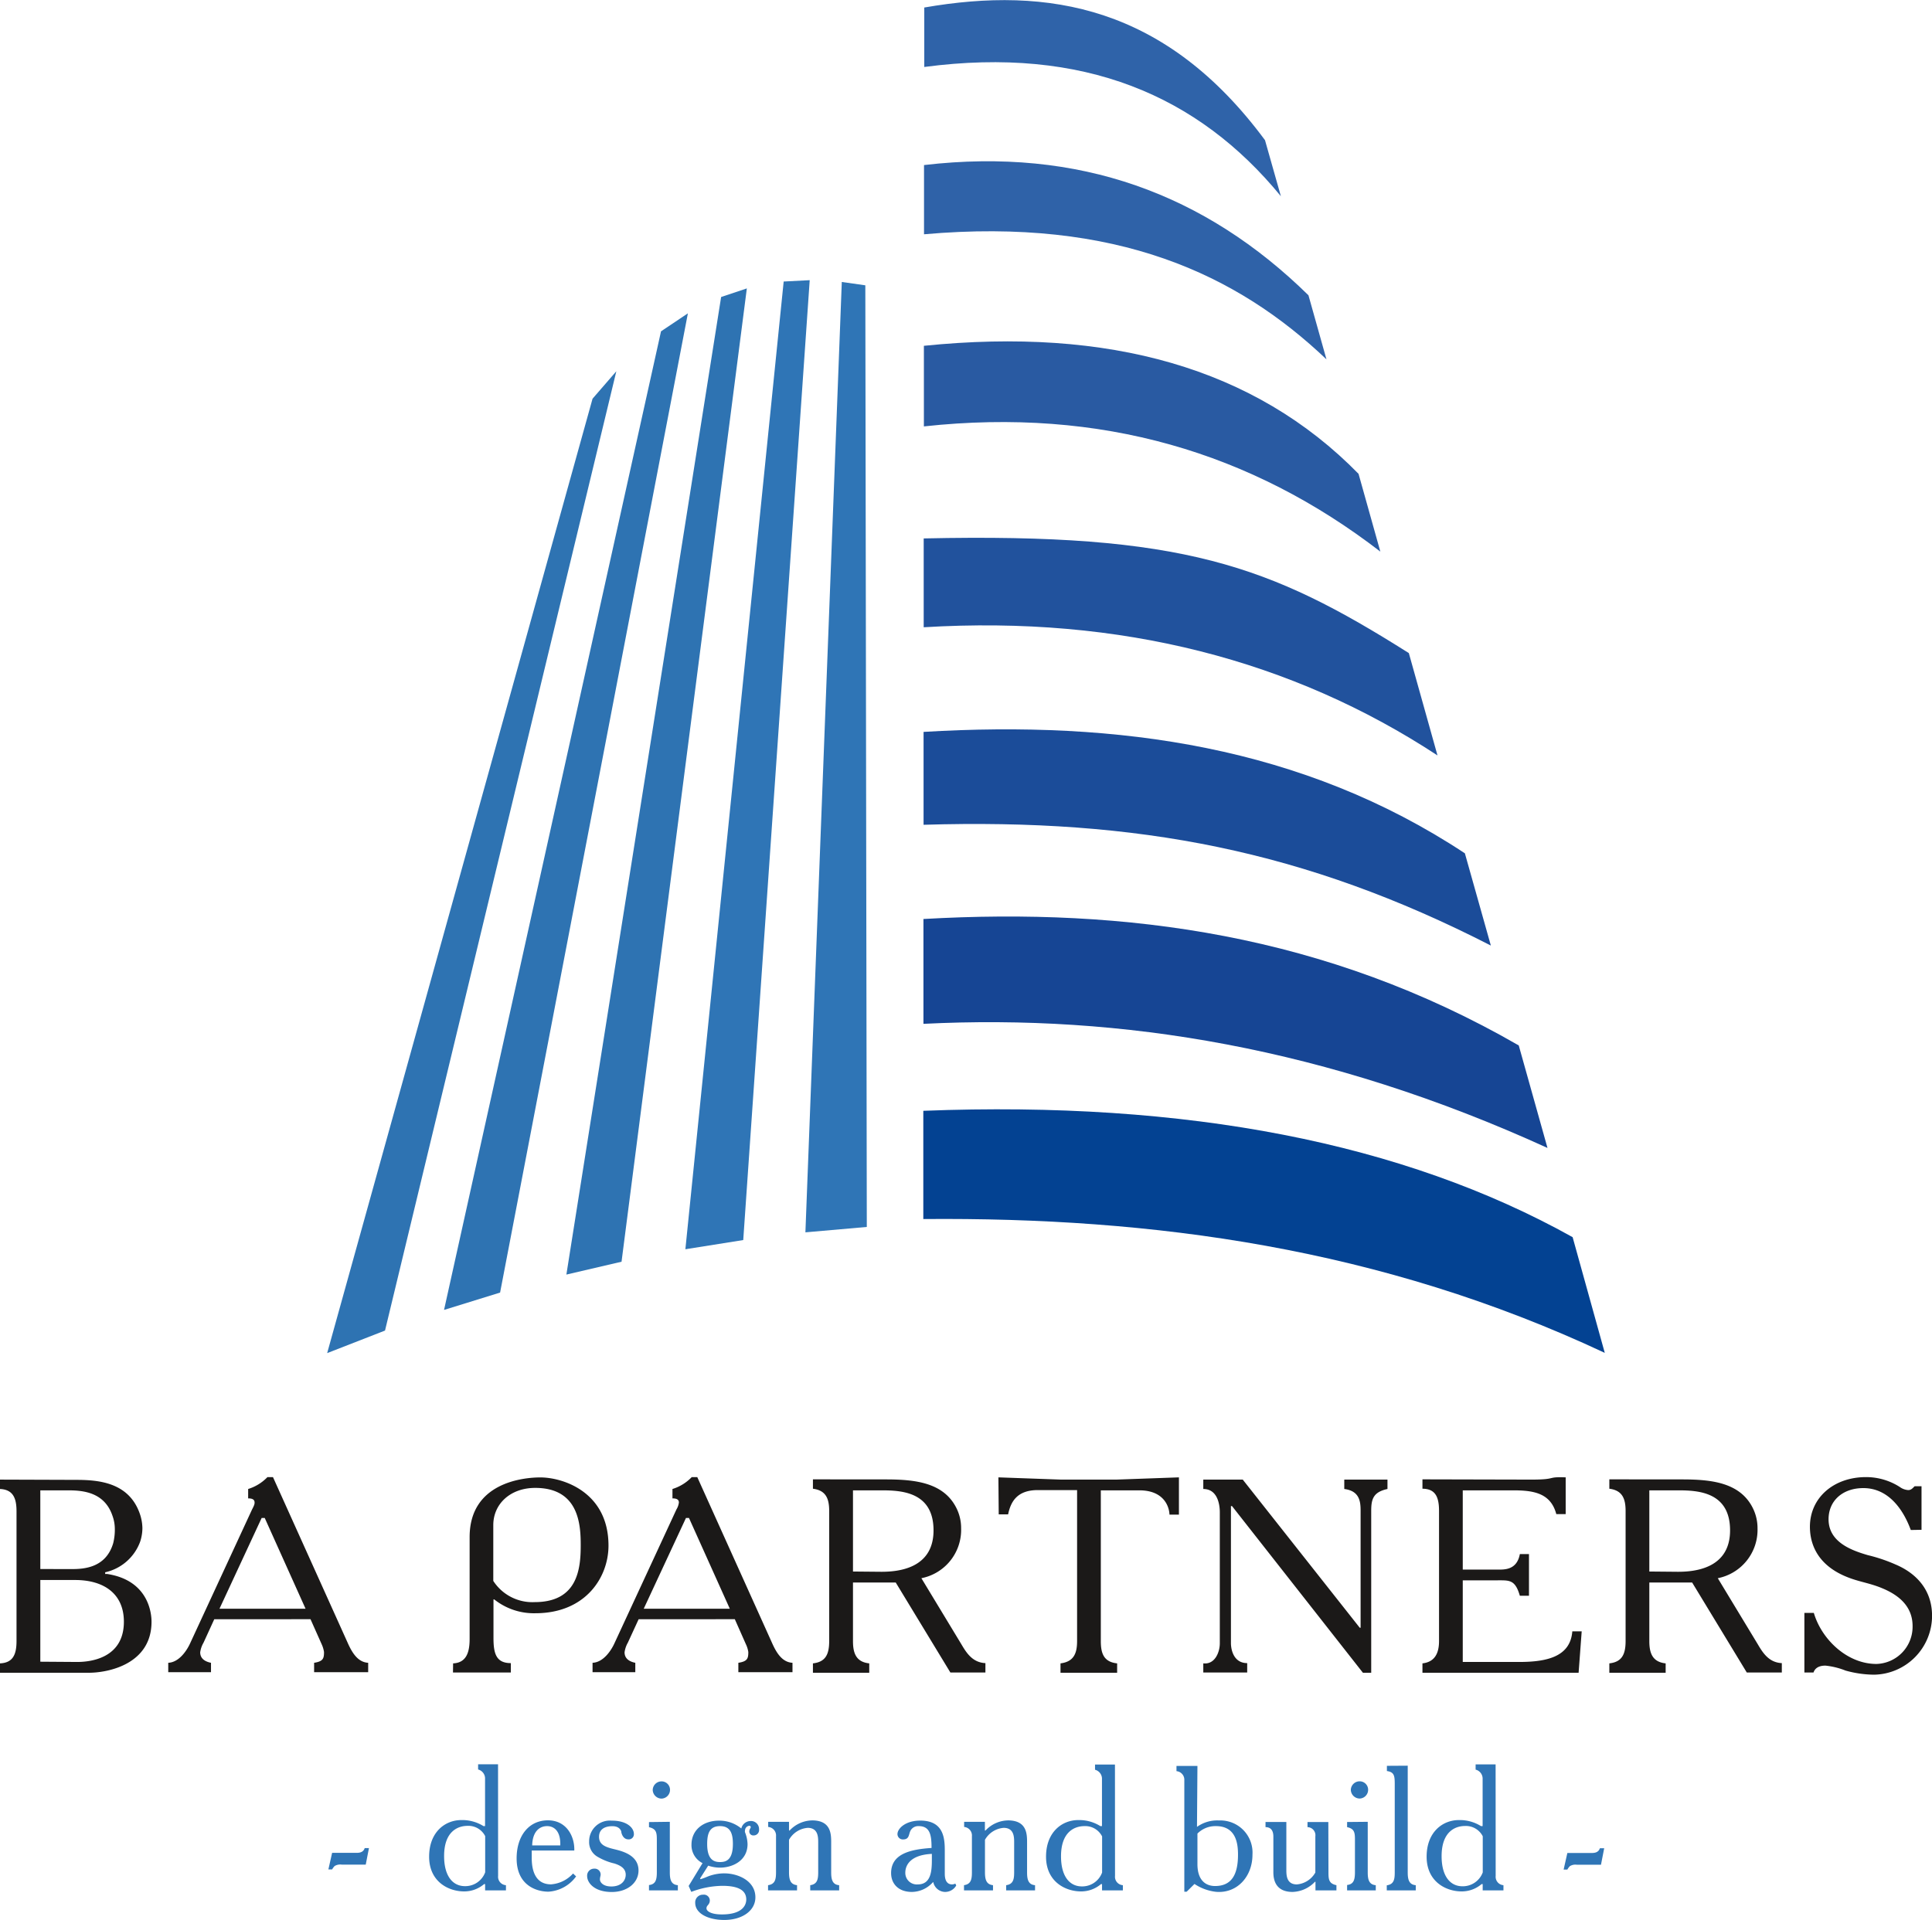 <?xml version="1.0" encoding="UTF-8"?> <svg xmlns="http://www.w3.org/2000/svg" id="Слой_1" data-name="Слой 1" viewBox="0 0 300.52 298.68"> <defs> <style>.cls-1{fill:#1b1918;}.cls-1,.cls-10,.cls-2,.cls-3,.cls-4,.cls-5,.cls-6,.cls-7,.cls-8,.cls-9{fill-rule:evenodd;}.cls-2{fill:#2f75b6;}.cls-3{fill:#2f63a9;}.cls-4{fill:#034292;}.cls-5{fill:#164594;}.cls-6{fill:#1b4c99;}.cls-7{fill:#21529d;}.cls-8{fill:#295aa2;}.cls-9{fill:#2f62a8;}.cls-10{fill:#2e73b2;}</style> </defs> <title>ba partn222ers new кривые</title> <path class="cls-1" d="M147,502.09v1.46c2.06.09,2.57,1.46,2.57,3.48V527.2c0,2.1-.55,3.39-2.57,3.48v1.46h13.82c3,0,9.75-1.33,9.75-7.94,0-.86-.18-6.4-6.91-7.43-.09,0-.22,0-.3,0v-.26a7.53,7.53,0,0,0,5.44-4.76,6.86,6.86,0,0,0,.35-2.11,7.16,7.16,0,0,0-.43-2.32c-1.76-4.93-6.65-5.19-10-5.19ZM153.27,516V503.76h4.29c2.32,0,5.71.26,6.95,4a6,6,0,0,1,.35,1.93,8.56,8.56,0,0,1-.26,2.32c-1.16,3.86-4.64,4-6.48,4Zm0,14.42V517.71h5.41c4.5,0,7.59,2.15,7.59,6.49,0,5.66-5.15,6.26-7.25,6.26Zm36.19-28.72h-.86a7,7,0,0,1-3,1.85v1.46c.56,0,1,.13,1,.64,0,.18,0,.35-.39,1.08l-9.65,20.86c-.39.86-1.59,2.92-3.39,3v1.46h6.65v-1.46c-1.51-.3-1.68-1.16-1.68-1.63a4.08,4.08,0,0,1,.52-1.5l1.67-3.65H195.3l1.72,3.86a4.6,4.6,0,0,1,.38,1.24c0,1-.13,1.46-1.54,1.68v1.46h8.41v-1.46c-1.54-.09-2.45-1.42-3.22-3.18Zm5.07,20.48H181.14l6.56-14.12h.48Zm22.93,9.92h9v-1.46c-2.27,0-2.7-1.46-2.7-3.91v-6h.12a9.87,9.87,0,0,0,6.4,2.15c7.81,0,11.37-5.59,11.37-10.52,0-8.37-7.12-10.61-10.6-10.61-2.7,0-11,.82-11,9.28V526.9c0,2.06-.51,3.69-2.57,3.78Zm6.27-22.93c0-3.3,2.66-5.79,6.52-5.79,6.82,0,7.08,5.75,7.08,8.93,0,3.74-.51,8.84-7.17,8.84a7.24,7.24,0,0,1-6.43-3.3Zm31.73-7.47h-.86a7,7,0,0,1-3,1.85v1.46c.56,0,1,.13,1,.64a2.66,2.66,0,0,1-.38,1.08l-9.66,20.86c-.39.86-1.59,2.92-3.39,3v1.46h6.65v-1.46c-1.5-.3-1.67-1.16-1.67-1.63a4.16,4.16,0,0,1,.51-1.5l1.68-3.65H261.3l1.71,3.86a4.38,4.38,0,0,1,.39,1.24c0,1-.13,1.46-1.55,1.68v1.46h8.42v-1.46c-1.55-.09-2.45-1.42-3.22-3.18Zm5.06,20.48H247.13l6.57-14.12h.47Zm12.93-20.13v1.46c2.06.26,2.53,1.59,2.53,3.48V527.2c0,2.06-.55,3.26-2.53,3.48v1.46h8.76v-1.46c-2.11-.22-2.53-1.68-2.53-3.48v-9.1h6.65l8.5,14h5.45v-1.46c-2.06-.09-3-1.68-3.78-3l-6.18-10.21a7.66,7.66,0,0,0,6.18-7.77,6.92,6.92,0,0,0-.77-3.22c-2-3.91-6.44-4.38-10.94-4.38Zm6.23,14.34V503.76h4.42c3.09,0,8.11.22,8.11,6.23s-5.62,6.44-8.11,6.44Zm22.67-8.89h1.46c.43-2.1,1.5-3.78,4.63-3.78h6.1V527.2c0,1.93-.51,3.22-2.58,3.48v1.46h8.81v-1.46c-2.11-.22-2.54-1.59-2.54-3.48V503.76h6c3.78,0,4.64,2.49,4.68,3.78h1.47v-5.8l-9.75.35h-8.59l-9.74-.35Zm31.82,24.6H341v-1.46c-2.06,0-2.53-2-2.53-3.13V506.21h.17L359,532.14h1.29v-25.2c0-1.84.34-2.92,2.53-3.39v-1.46H356.1v1.46c2.41.3,2.54,2,2.54,3.39v18.2h-.13l-18.2-23.05h-6.14v1.46c2.53,0,2.57,3.13,2.57,3.61v20.39c0,1.41-.77,3.34-2.57,3.13Zm34.09-30.05v1.46c2.15,0,2.58,1.5,2.58,3.48V527.2c0,1.89-.65,3.26-2.58,3.48v1.46h24.29l.48-6.44h-1.46c-.3,3.86-3.78,4.76-8.24,4.76h-8.8v-12.7h5.36c1.89,0,2.79-.13,3.52,2.4h1.42v-6.48h-1.42c-.47,2.53-2.45,2.41-3.52,2.41h-5.36V503.76h7.85c3.18,0,5.84.43,6.7,3.7h1.46v-5.72c-3.09-.12-1.25.35-5.37.35Zm29.07,0v1.46c2.06.26,2.53,1.59,2.53,3.48V527.2c0,2.06-.56,3.26-2.53,3.48v1.46h8.76v-1.46c-2.11-.22-2.54-1.68-2.54-3.48v-9.1h6.66l8.5,14h5.45v-1.46c-2.06-.09-3-1.68-3.78-3l-6.18-10.21a7.67,7.67,0,0,0,6.18-7.77,7,7,0,0,0-.77-3.22c-2-3.91-6.44-4.38-10.95-4.38Zm6.22,14.34V503.76H408c3.09,0,8.11.22,8.11,6.23s-5.63,6.44-8.11,6.44Zm42.34-6.49v-6.78h-1.07c-.35.35-.56.6-1,.6a2.51,2.51,0,0,1-1.29-.47,9.69,9.69,0,0,0-5.28-1.55c-5,0-8.72,3.19-8.72,7.73,0,2.36.91,6,6.1,7.94,1.72.65,3.35.86,5.19,1.64,3.48,1.45,4.68,3.56,4.68,5.88a5.79,5.79,0,0,1-5.62,5.88c-4.6,0-8.55-3.87-9.74-7.94h-1.47v9.27h1.42c.09-.26.39-1.07,1.85-1.07a11.61,11.61,0,0,1,3.13.77,16.86,16.86,0,0,0,4.46.64,9.18,9.18,0,0,0,9-9.14c0-5.28-4.12-7.34-5.67-8a25.15,25.15,0,0,0-4.33-1.46c-2.49-.73-6.1-2-6.1-5.58,0-2.88,2.19-4.85,5.41-4.85,4,0,6.27,3.48,7.38,6.52Zm0,0" transform="translate(-147 -271.89)"></path> <path class="cls-2" d="M198.08,562.74h.58a2.47,2.47,0,0,1,.39-.53,1.69,1.69,0,0,1,1.11-.22h3.73l.5-2.57h-.66c-.25.77-1,.74-1.41.74h-3.66Zm26.39-16.36h-3.1v.81a1.45,1.45,0,0,1,1.08,1.49V556h-.24a6.23,6.23,0,0,0-3.46-.94c-2.47,0-5,1.82-5,5.7s3,5.4,5.45,5.4a4.75,4.75,0,0,0,3.1-1.14h.16V566h3.24v-.81a1.31,1.31,0,0,1-1.22-1.44Zm-2,16.8a3.29,3.29,0,0,1-3.15,2.16c-1.91,0-3.24-1.58-3.24-4.68,0-3.87,2.16-4.7,3.65-4.7a2.92,2.92,0,0,1,2.74,1.6Zm14.16.66-.49-.47a5.09,5.09,0,0,1-3.43,1.69c-2.63,0-3-2.52-3-4.09,0-.39,0-.78,0-1.17h6.62c.08-2.13-1.16-4.7-4.1-4.7s-4.87,2.38-4.87,5.92c0,4.26,3.16,5.18,4.95,5.18a5.73,5.73,0,0,0,4.29-2.36ZM234.15,559h-4.37c.06-2.22,1.19-3,2.32-3s2.13.83,2.05,3Zm8-3.85a3.22,3.22,0,0,0-3.51,3.24,2.61,2.61,0,0,0,1.21,2.32,9.22,9.22,0,0,0,2.74,1.11c.64.22,1.74.61,1.74,1.74,0,.91-.69,1.83-2.24,1.83-1.32,0-1.77-.69-1.77-1.08s.11-.53.11-.8a.92.92,0,0,0-1-.89,1.08,1.08,0,0,0-1.1,1.16c0,1,1.07,2.47,3.84,2.47,2.36,0,4.15-1.39,4.15-3.35,0-2.38-2.49-3-3.82-3.32s-2.32-.69-2.32-1.91.94-1.66,2.08-1.66,1.38.75,1.38.88.22,1.17,1.1,1.17a.79.79,0,0,0,.86-.83c0-1-1.13-2.08-3.4-2.08Zm5.8.22v.8c1.17.25,1.22.89,1.22,2v5c0,1.19-.19,1.88-1.22,2V566h4.49v-.81c-1.11-.08-1.25-1-1.25-2v-7.86Zm.58-5a1.39,1.39,0,0,0,1.36,1.35,1.36,1.36,0,0,0,1.33-1.35,1.31,1.31,0,0,0-1.33-1.33,1.37,1.37,0,0,0-1.36,1.33Zm6,15.86a14.13,14.13,0,0,1,4.82-.94c2.07,0,3.73.47,3.73,2.13,0,.52-.22,2.32-3.79,2.32-1.83,0-2.4-.58-2.4-.94s.24-.47.38-.72a1,1,0,0,0,.14-.47.92.92,0,0,0-1.05-.94,1.19,1.19,0,0,0-1.22,1.27c0,1.64,2,2.66,4.51,2.66,2.85,0,4.85-1.47,4.85-3.52,0-2.57-2.69-3.73-4.85-3.73a7.2,7.2,0,0,0-2.35.41c-.45.17-.64.28-1.33.5l-.08-.11,1.27-2a5.69,5.69,0,0,0,1.83.31c2,0,4.29-1.11,4.29-3.66a5.32,5.32,0,0,0-.39-1.83.62.62,0,0,1,0-.33.74.74,0,0,1,.64-.69c.22,0,.25.14.25.22s-.12.23-.17.36a1,1,0,0,0-.06.28.62.62,0,0,0,.67.64.84.84,0,0,0,.85-.94,1.25,1.25,0,0,0-1.35-1.3,1.49,1.49,0,0,0-1.41,1.16,5.32,5.32,0,0,0-3.49-1.22c-2.38,0-4.26,1.41-4.26,3.74a3.12,3.12,0,0,0,1.72,2.87l-2.16,3.55ZM259,556c1.61,0,2,1.16,2,2.77,0,2.57-1.13,2.82-2,2.82s-2-.28-2-2.8c0-1.66.38-2.79,2-2.79Zm7.47,9.21V566h4.51v-.81c-1-.11-1.25-.8-1.25-2v-5.06a3.66,3.66,0,0,1,2.91-1.86c1.6,0,1.63,1.41,1.63,2.24v4.68c0,1.08-.14,1.85-1.24,2V566h4.5v-.81c-1.1-.08-1.24-1-1.24-2v-4.59c0-1.31,0-3.43-2.85-3.49a4.9,4.9,0,0,0-3.62,1.58h-.09v-1.36h-3.24v.8a1.33,1.33,0,0,1,1.22,1.44v5.62c0,1.08-.14,1.85-1.24,2Zm29.13-.27a1.2,1.2,0,0,1-.5.13c-1.14,0-1.14-1.3-1.14-1.71v-3.49c0-1.88-.11-4.73-3.81-4.73-2.33,0-3.55,1.25-3.55,2.1a.83.83,0,0,0,.89.83c.88,0,.86-.66,1.05-1.16a1.35,1.35,0,0,1,1.36-.91c1.79,0,2,1.44,2,3.4-3.49.22-6.29,1-6.29,3.91,0,1.63,1.11,2.93,3.24,2.93a4.44,4.44,0,0,0,3.27-1.52h.05a1.92,1.92,0,0,0,1.8,1.52,2,2,0,0,0,1.77-1Zm-3.65-3.65c0,1.77-.17,3.78-2.19,3.78a1.79,1.79,0,0,1-1.94-1.82c0-1.14.75-2.77,4.13-2.93Zm5,3.92V566h4.51v-.81c-1-.11-1.25-.8-1.25-2v-5.06a3.66,3.66,0,0,1,2.91-1.86c1.6,0,1.63,1.41,1.63,2.24v4.68c0,1.08-.14,1.85-1.24,2V566H308v-.81c-1.1-.08-1.24-1-1.24-2v-4.59c0-1.31,0-3.43-2.85-3.49a4.9,4.9,0,0,0-3.62,1.58h-.09v-1.36h-3.23v.8a1.33,1.33,0,0,1,1.21,1.44v5.62c0,1.08-.14,1.85-1.24,2Zm23.48-18.79h-3.1v.81a1.45,1.45,0,0,1,1.08,1.49V556h-.25a6.18,6.18,0,0,0-3.45-.94c-2.47,0-5,1.82-5,5.7s3,5.4,5.45,5.4a4.75,4.75,0,0,0,3.1-1.14h.16V566h3.24v-.81a1.31,1.31,0,0,1-1.22-1.44Zm-2,16.8a3.29,3.29,0,0,1-3.15,2.16c-1.91,0-3.24-1.58-3.24-4.68,0-3.87,2.16-4.7,3.65-4.7a2.93,2.93,0,0,1,2.74,1.6Zm14.83-16.58H330v.81a1.34,1.34,0,0,1,1.22,1.41v17.35h.36L332.8,565a7.61,7.61,0,0,0,3.32,1.22c3.24.3,5.7-2.3,5.7-5.79a5,5,0,0,0-5.2-5.31,5.37,5.37,0,0,0-3.43,1Zm0,10.52a3.93,3.93,0,0,1,2.88-1.16c3.21,0,3.43,2.88,3.43,4.45,0,3.1-1,4.87-3.57,4.87-1.47,0-2.74-.91-2.74-3.4Zm20.36-1.8h-3.24v.8a1.26,1.26,0,0,1,1.22,1.44v5.62a3.64,3.64,0,0,1-2.88,1.85c-1.6,0-1.63-1.43-1.63-2.24v-7.47h-3.24v.8c.88,0,1.22.59,1.22,1.47v5.53c0,1.06.25,3.08,3,3.08a5,5,0,0,0,3.47-1.58h.08V566h3.26v-.81c-1.16-.24-1.24-.88-1.24-2Zm2.92,0v.8c1.17.25,1.22.89,1.22,2v5c0,1.19-.19,1.88-1.22,2V566H361v-.81c-1.11-.08-1.25-1-1.25-2v-7.86Zm.58-5a1.39,1.39,0,0,0,1.36,1.35,1.36,1.36,0,0,0,1.33-1.35,1.31,1.31,0,0,0-1.33-1.33,1.37,1.37,0,0,0-1.36,1.33Zm5.61-3.74v.81c1.11.16,1.22.69,1.22,2v13.78c0,1.08-.13,1.85-1.24,2V566h4.51v-.81c-1.11-.08-1.25-1-1.25-2V546.6Zm16.91-.22h-3.11v.81a1.45,1.45,0,0,1,1.09,1.49V556h-.25a6.23,6.23,0,0,0-3.46-.94c-2.46,0-5,1.82-5,5.7s3,5.4,5.45,5.4a4.75,4.75,0,0,0,3.1-1.14h.17V566h3.23v-.81a1.31,1.31,0,0,1-1.21-1.44Zm-2,16.8a3.31,3.31,0,0,1-3.16,2.16c-1.91,0-3.24-1.58-3.24-4.68,0-3.87,2.16-4.7,3.65-4.7a2.94,2.94,0,0,1,2.75,1.6Zm12.58-.44h.58a2.47,2.47,0,0,1,.39-.53,1.64,1.64,0,0,1,1.1-.22h3.74l.5-2.57h-.67c-.25.77-1,.74-1.41.74h-3.65Zm0,0" transform="translate(-147 -271.89)"></path> <path class="cls-3" d="M343.77,293.7c-15.41-20.83-33.67-24-53-20.64v9.25c24.78-3.28,42.63,4.44,55.47,20.11Zm0,0" transform="translate(-147 -271.89)"></path> <path class="cls-4" d="M290.62,444.71q61.49-2.38,101,19.66l5,18c-34.83-16.33-70.29-21.13-106-20.82Zm0,0" transform="translate(-147 -271.89)"></path> <path class="cls-5" d="M387.71,450.49c-34.3-15.65-66.33-20.85-97.07-19.31V414.87c31.54-1.8,62.56,2.36,92.6,19.67Zm0,0" transform="translate(-147 -271.89)"></path> <path class="cls-6" d="M378.9,419c-28.89-14.8-54.9-19.8-88.24-18.79V385.76c30.33-1.81,59,2.24,84.2,18.89Zm0,0" transform="translate(-147 -271.89)"></path> <path class="cls-7" d="M366.14,373.49l4.46,15.93c-22.52-14.78-49.24-21.8-79.92-19.94V355.66c40.39-.89,53.87,4.21,75.45,17.83Zm0,0" transform="translate(-147 -271.89)"></path> <path class="cls-8" d="M358.32,345.61c-16.16-16.51-38.89-22.84-67.61-19.92v12.54c27.57-3,51,4.07,71,19.48Zm0,0" transform="translate(-147 -271.89)"></path> <path class="cls-9" d="M353.33,327.8c-13.84-13.17-32.58-22.12-62.6-19.46V297.57c24.16-2.82,43.78,4.53,59.8,20.26Zm0,0" transform="translate(-147 -271.89)"></path> <path class="cls-2" d="M281.83,462.78l-.23-146.5-3.66-.52-5.66,147.86Zm0,0" transform="translate(-147 -271.89)"></path> <path class="cls-2" d="M268.9,315.69,253.61,466.25l9-1.43,10.34-149.34Zm0,0" transform="translate(-147 -271.89)"></path> <path class="cls-10" d="M243.68,468.19l-8.58,2L259.17,318.1l4-1.34Zm0,0" transform="translate(-147 -271.89)"></path> <path class="cls-10" d="M216.07,475.69l8.72-2.7L254,320.64l-4.18,2.8Zm0,0" transform="translate(-147 -271.89)"></path> <path class="cls-10" d="M206.89,478.9l-9,3.51,41.28-148.49,3.7-4.27Zm0,0" transform="translate(-147 -271.89)"></path> </svg> 